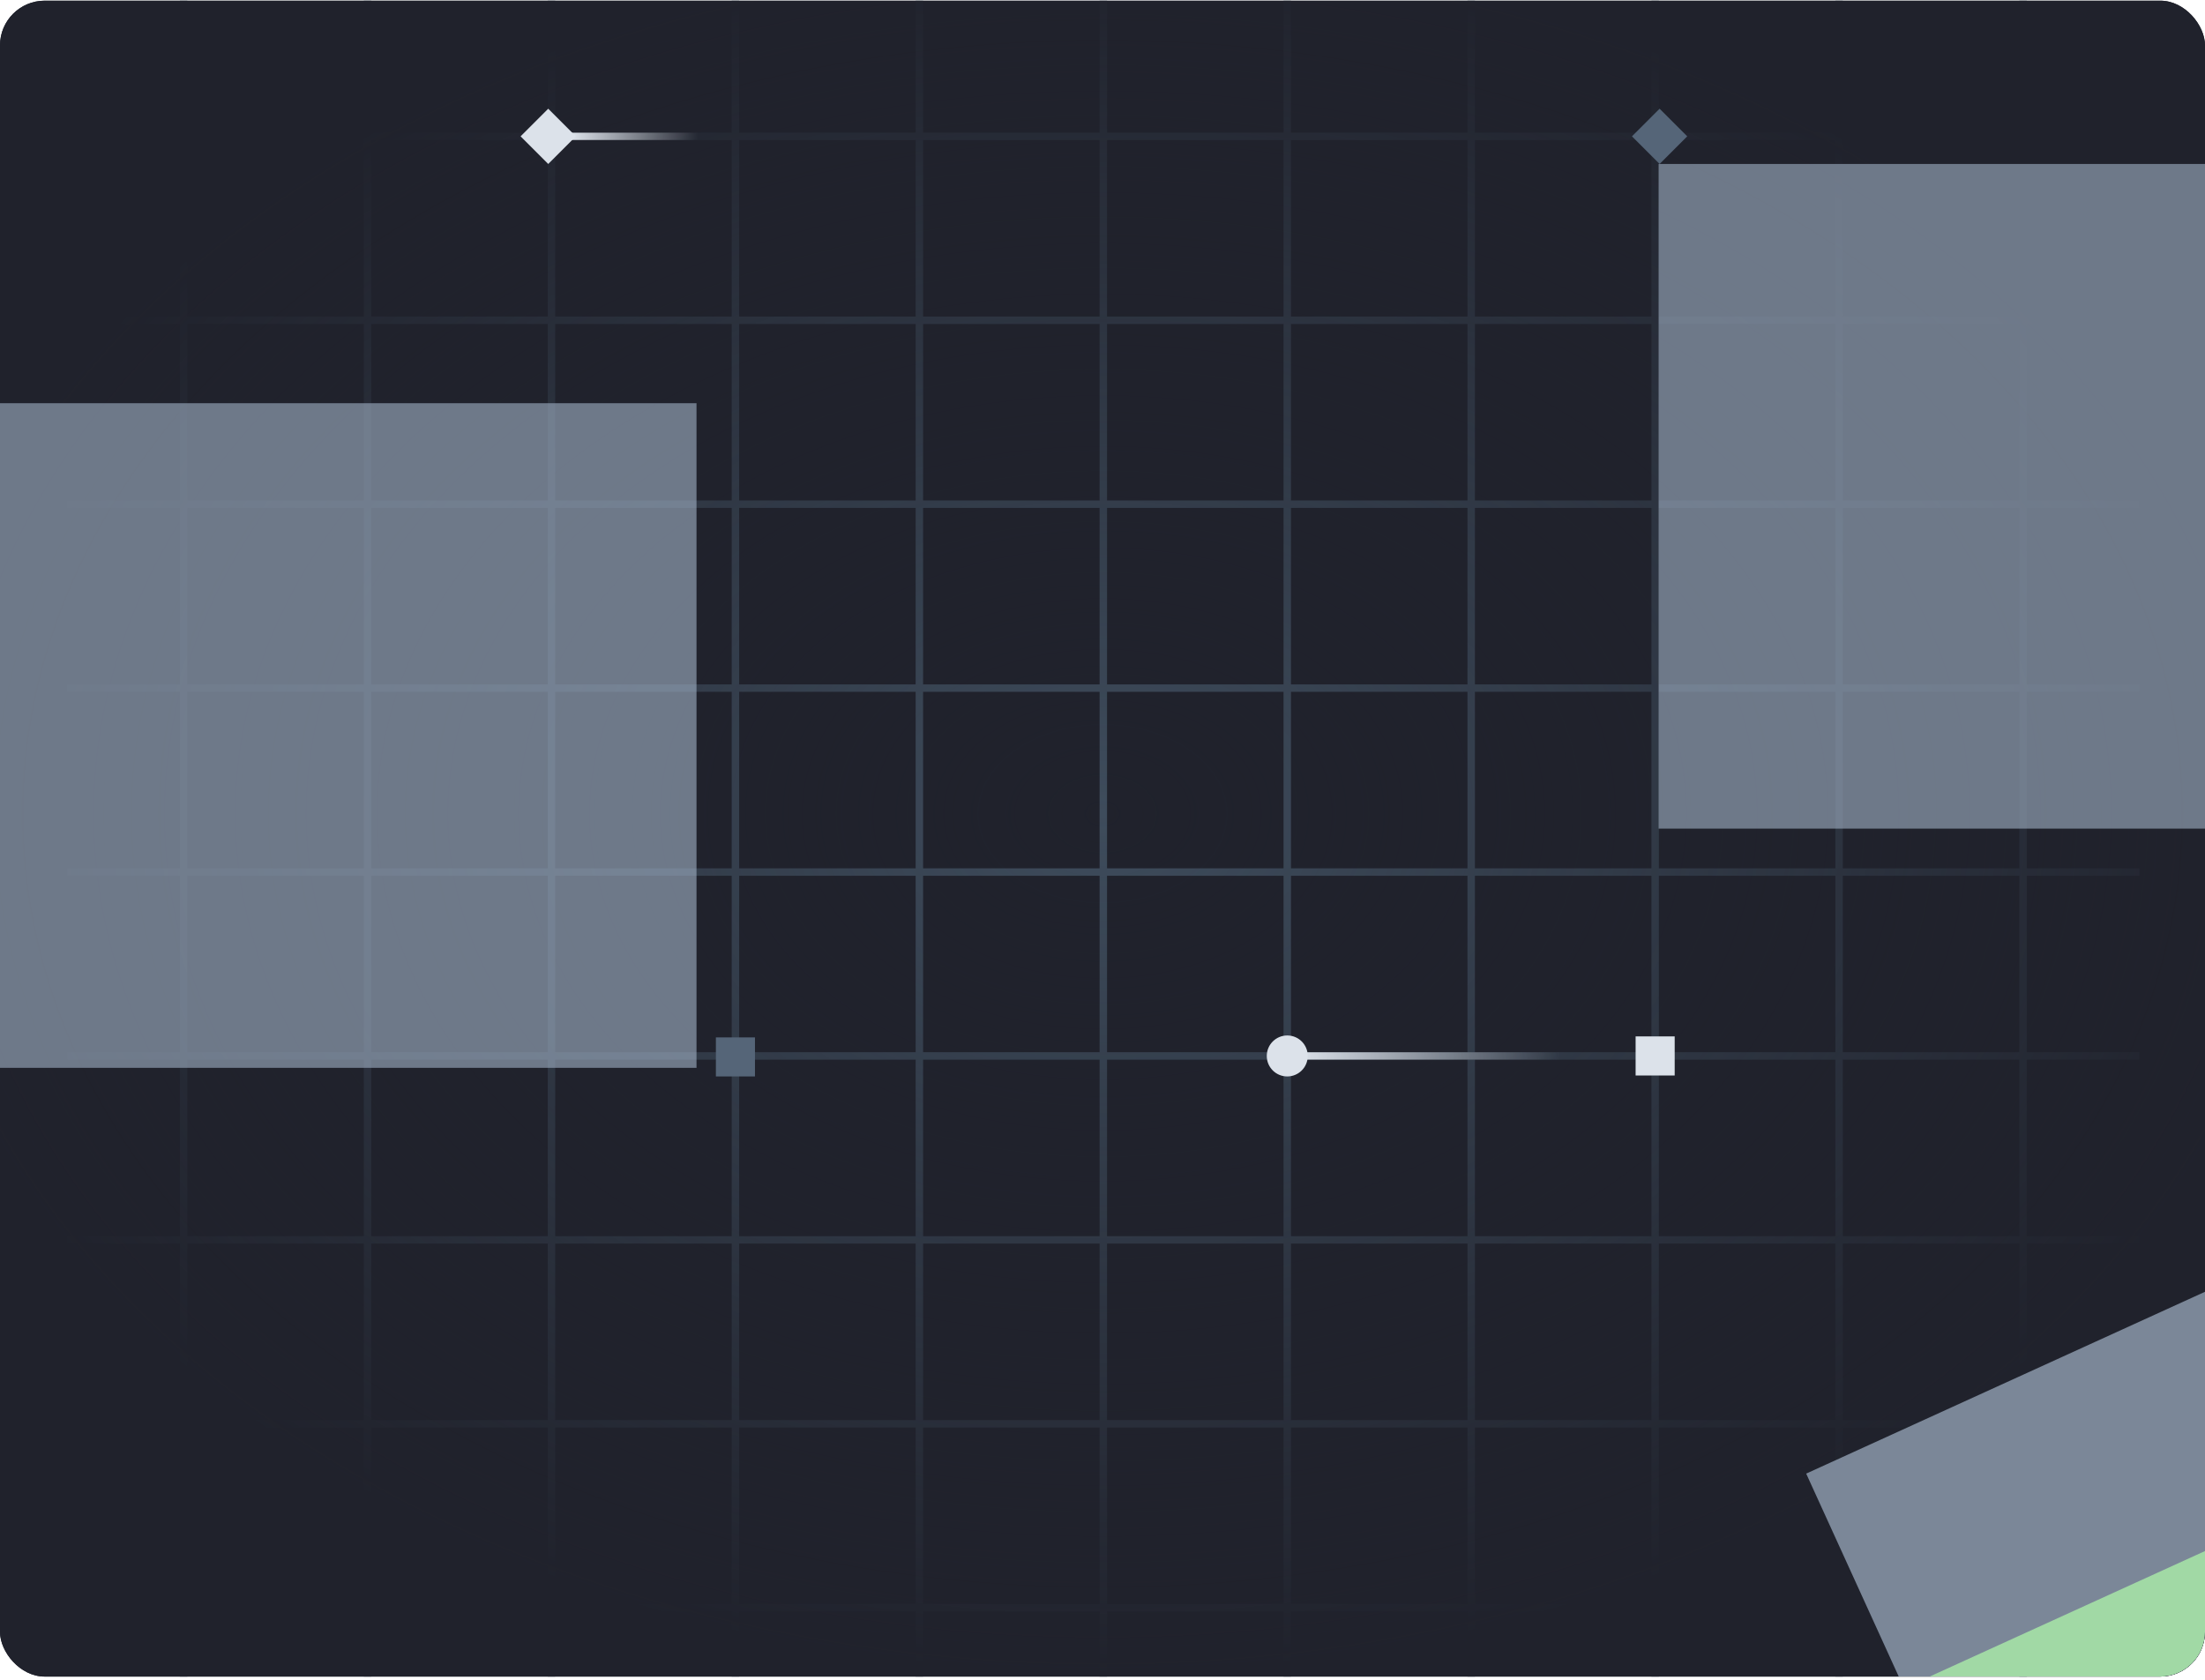 <svg width="592" height="451" viewBox="0 0 592 451" fill="none" xmlns="http://www.w3.org/2000/svg">
<g clip-path="url(#clip0_127_8291)">
<rect y="0.184" width="592" height="450" rx="12" fill="#20222C"/>
<path d="M49.291 -44.029V512.336" stroke="#3E4C5C" stroke-width="2"/>
<path d="M98.677 -44.029V512.336" stroke="#3E4C5C" stroke-width="2"/>
<path d="M148.062 -44.029V512.336" stroke="#3E4C5C" stroke-width="2"/>
<path d="M197.448 -44.029V512.336" stroke="#3E4C5C" stroke-width="2"/>
<path d="M246.834 -44.029V512.336" stroke="#3E4C5C" stroke-width="2"/>
<path d="M296.22 -44.029V512.336" stroke="#3E4C5C" stroke-width="2"/>
<path d="M345.605 -44.029V512.336" stroke="#3E4C5C" stroke-width="2"/>
<path d="M394.99 -44.029V512.336" stroke="#3E4C5C" stroke-width="2"/>
<path d="M444.376 -44.029V512.336" stroke="#3E4C5C" stroke-width="2"/>
<path d="M493.762 -44.029V512.336" stroke="#3E4C5C" stroke-width="2"/>
<path d="M543.148 -44.029V512.336" stroke="#3E4C5C" stroke-width="2"/>
<path d="M18.036 431.696L574.402 431.696" stroke="#3E4C5C" stroke-width="2"/>
<path d="M18.036 382.311L574.402 382.311" stroke="#3E4C5C" stroke-width="2"/>
<path d="M18.036 332.925L574.402 332.925" stroke="#3E4C5C" stroke-width="2"/>
<path d="M18.036 283.539L574.402 283.539" stroke="#3E4C5C" stroke-width="2"/>
<path d="M18.036 234.153L574.402 234.153" stroke="#3E4C5C" stroke-width="2"/>
<path d="M18.036 184.768L574.402 184.768" stroke="#3E4C5C" stroke-width="2"/>
<path d="M18.036 135.382L574.402 135.382" stroke="#3E4C5C" stroke-width="2"/>
<path d="M18.036 85.996L574.402 85.996" stroke="#3E4C5C" stroke-width="2"/>
<path d="M18.036 36.611L574.402 36.611" stroke="#3E4C5C" stroke-width="2"/>
<rect y="0.184" width="592" height="450" fill="url(#paint0_radial_127_8291)"/>
<path d="M344.384 283.539L439.609 283.539" stroke="url(#paint1_linear_127_8291)" stroke-width="1.967"/>
<path d="M151.609 36.611L197.448 36.611" stroke="url(#paint2_linear_127_8291)" stroke-width="1.967"/>
<rect x="439.13" y="278.293" width="10.492" height="10.492" fill="#DCE2EA"/>
<rect x="147.188" y="29.191" width="10.492" height="10.492" transform="rotate(45 147.188 29.191)" fill="#DCE2EA"/>
<circle cx="345.605" cy="283.539" r="5.502" fill="#DCE2EA"/>
<rect x="192.202" y="278.548" width="10.492" height="10.492" fill="#556578"/>
<rect x="438.151" y="36.611" width="10.492" height="10.492" transform="rotate(-45 438.151 36.611)" fill="#556578"/>
<g opacity="0.7" filter="url(#filter1_f_127_8291)">
<rect x="484.926" y="395.684" width="214.352" height="133.957" transform="rotate(-24.511 484.926 395.684)" fill="#A1B2C6"/>
</g>
<g opacity="0.7" filter="url(#filter2_f_127_8291)">
<rect x="487.519" y="464.115" width="173.11" height="97.578" transform="rotate(-24.511 487.519 464.115)" fill="#B1FCAB"/>
</g>
<g style="mix-blend-mode:difference" opacity="0.6" filter="url(#filter3_f_127_8291)">
<rect x="445.308" y="44.03" width="202.385" height="178.466" fill="#A1B2C6"/>
</g>
<g style="mix-blend-mode:difference" opacity="0.6" filter="url(#filter4_f_127_8291)">
<rect x="-15.385" y="108.263" width="202.385" height="178.466" fill="#A1B2C6"/>
</g>
</g>
<defs>
<filter id="filter1_f_127_8291" x="234.926" y="56.758" width="750.609" height="710.812" filterUnits="userSpaceOnUse" color-interpolation-filters="sRGB">
<feFlood flood-opacity="0" result="BackgroundImageFix"/>
<feBlend mode="normal" in="SourceGraphic" in2="BackgroundImageFix" result="shape"/>
<feGaussianBlur stdDeviation="125" result="effect1_foregroundBlur_127_8291"/>
</filter>
<filter id="filter2_f_127_8291" x="237.519" y="142.298" width="697.991" height="660.602" filterUnits="userSpaceOnUse" color-interpolation-filters="sRGB">
<feFlood flood-opacity="0" result="BackgroundImageFix"/>
<feBlend mode="normal" in="SourceGraphic" in2="BackgroundImageFix" result="shape"/>
<feGaussianBlur stdDeviation="125" result="effect1_foregroundBlur_127_8291"/>
</filter>
<filter id="filter3_f_127_8291" x="325.308" y="-75.97" width="442.385" height="418.466" filterUnits="userSpaceOnUse" color-interpolation-filters="sRGB">
<feFlood flood-opacity="0" result="BackgroundImageFix"/>
<feBlend mode="normal" in="SourceGraphic" in2="BackgroundImageFix" result="shape"/>
<feGaussianBlur stdDeviation="60" result="effect1_foregroundBlur_127_8291"/>
</filter>
<filter id="filter4_f_127_8291" x="-135.385" y="-11.737" width="442.385" height="418.466" filterUnits="userSpaceOnUse" color-interpolation-filters="sRGB">
<feFlood flood-opacity="0" result="BackgroundImageFix"/>
<feBlend mode="normal" in="SourceGraphic" in2="BackgroundImageFix" result="shape"/>
<feGaussianBlur stdDeviation="60" result="effect1_foregroundBlur_127_8291"/>
</filter>
<radialGradient id="paint0_radial_127_8291" cx="0" cy="0" r="1" gradientUnits="userSpaceOnUse" gradientTransform="translate(296 218.5) rotate(90) scale(231.684 325.407)">
<stop stop-color="#20222C" stop-opacity="0"/>
<stop offset="1" stop-color="#20222C"/>
</radialGradient>
<linearGradient id="paint1_linear_127_8291" x1="309.611" y1="283.539" x2="424.865" y2="290.122" gradientUnits="userSpaceOnUse">
<stop offset="0.334" stop-color="#DCE2EA"/>
<stop offset="0.944" stop-color="#DCE2EA" stop-opacity="0"/>
</linearGradient>
<linearGradient id="paint2_linear_127_8291" x1="134.87" y1="36.611" x2="190.49" y2="38.14" gradientUnits="userSpaceOnUse">
<stop offset="0.334" stop-color="#DCE2EA"/>
<stop offset="0.944" stop-color="#DCE2EA" stop-opacity="0"/>
</linearGradient>
<clipPath id="clip0_127_8291">
<rect y="0.184" width="592" height="450" rx="12" fill="white"/>
</clipPath>
</defs>
</svg>
